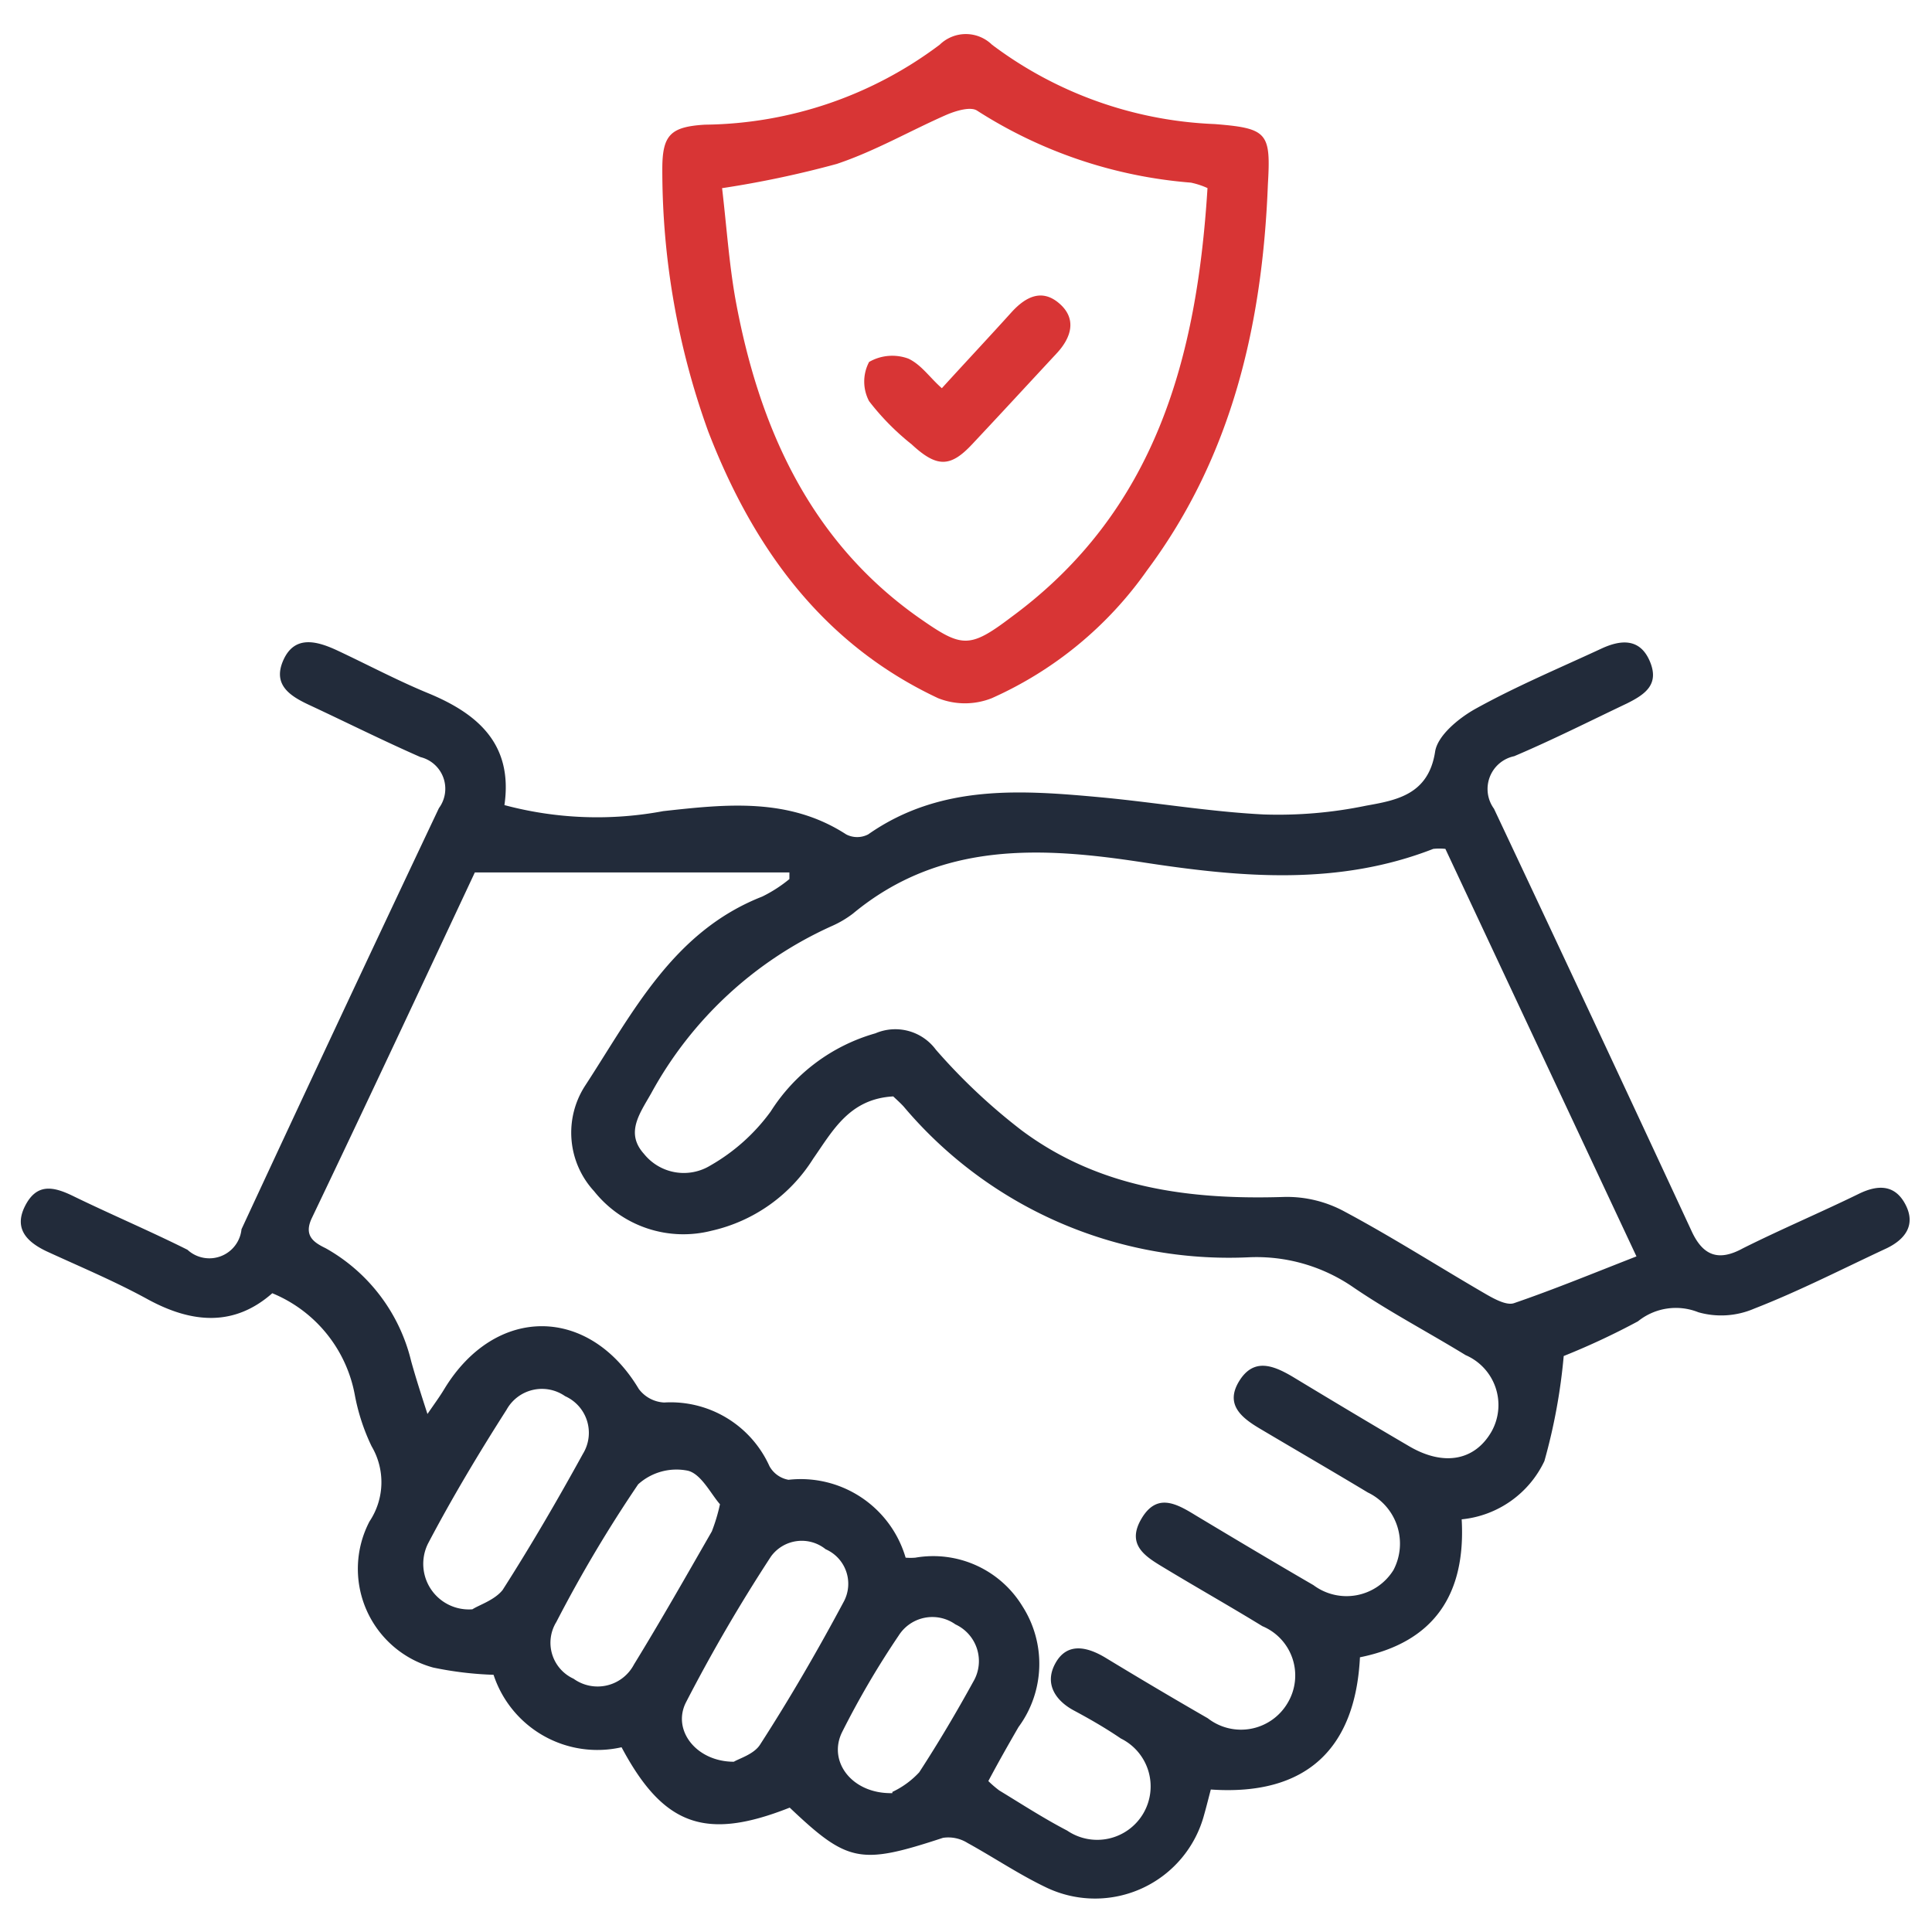 <svg id="Layer_1" data-name="Layer 1" xmlns="http://www.w3.org/2000/svg" width="64" height="64" viewBox="0 0 64 64"><defs><style>.cls-1{fill:#222b3a;}.cls-2{fill:#d83535;}</style></defs><path class="cls-1" d="M16.71,26.67a11.88,11.88,0,0,0,5.26.2c2.08-.23,4.16-.46,6.06.77a.79.79,0,0,0,.73,0c2.4-1.68,5.1-1.47,7.79-1.22,1.77.17,3.53.47,5.31.56a14.35,14.35,0,0,0,3.39-.29c1-.18,2.07-.36,2.29-1.79.08-.53.77-1.1,1.32-1.41,1.35-.75,2.78-1.35,4.18-2,.64-.3,1.28-.36,1.61.41S54.5,23,53.9,23.3c-1.24.59-2.47,1.21-3.74,1.75a1.11,1.11,0,0,0-.67,1.74q3.3,7,6.55,14c.38.82.9,1,1.7.56,1.26-.63,2.56-1.18,3.83-1.8.63-.31,1.2-.32,1.55.35s0,1.15-.62,1.45c-1.46.68-2.9,1.42-4.39,2a2.76,2.76,0,0,1-1.85.12,2,2,0,0,0-2,.3,24.14,24.14,0,0,1-2.46,1.15,19.1,19.1,0,0,1-.64,3.48,3.4,3.4,0,0,1-2.74,1.93c.14,2.47-.9,4.07-3.37,4.57-.15,3-1.75,4.6-4.94,4.38-.07.26-.14.55-.22.83a3.74,3.74,0,0,1-5.2,2.43c-.91-.43-1.75-1-2.64-1.49a1.2,1.2,0,0,0-.81-.17c-2.74.9-3.15.83-5.08-1-2.78,1.1-4.18.61-5.57-2a3.62,3.62,0,0,1-4.24-2.4,11.55,11.55,0,0,1-2-.24,3.39,3.39,0,0,1-2.11-4.84,2.34,2.34,0,0,0,.07-2.49,6.8,6.8,0,0,1-.56-1.72,4.53,4.53,0,0,0-2.73-3.35c-1.26,1.11-2.65,1-4.11.21-1.09-.6-2.24-1.08-3.37-1.6-.65-.31-1.09-.75-.71-1.5s.92-.65,1.55-.35c1.27.62,2.57,1.17,3.83,1.8A1.07,1.07,0,0,0,8,40.72q3.25-7,6.54-13.95a1.08,1.08,0,0,0-.61-1.69c-1.23-.54-2.43-1.14-3.65-1.71-.65-.3-1.27-.67-.89-1.51s1.13-.62,1.81-.3c1,.47,2,1,3,1.41C15.84,23.65,17,24.66,16.71,26.67ZM32.74,59a3.62,3.62,0,0,0,.36.31c.74.45,1.48.93,2.25,1.33a1.77,1.77,0,1,0,1.78-3.05c-.5-.34-1-.63-1.56-.93s-1-.85-.61-1.56,1.06-.55,1.67-.18c1.12.68,2.25,1.35,3.38,2a1.79,1.79,0,0,0,2.64-.5,1.77,1.77,0,0,0-.83-2.55c-1.06-.65-2.14-1.26-3.2-1.9-.61-.37-1.33-.75-.82-1.64s1.16-.53,1.81-.13c1.3.78,2.59,1.55,3.9,2.31a1.83,1.83,0,0,0,2.65-.5,1.88,1.88,0,0,0-.85-2.57c-1.18-.71-2.37-1.4-3.55-2.1-.63-.37-1.19-.81-.71-1.59s1.13-.52,1.76-.15c1.29.78,2.59,1.56,3.89,2.32,1.14.66,2.16.46,2.71-.5a1.8,1.8,0,0,0-.86-2.53c-1.24-.76-2.52-1.43-3.71-2.24a5.65,5.65,0,0,0-3.49-1,14.09,14.09,0,0,1-11.42-5c-.13-.14-.28-.27-.34-.33-1.45.08-2,1.13-2.65,2.06a5.37,5.37,0,0,1-3.37,2.39,3.78,3.78,0,0,1-3.89-1.31,2.86,2.86,0,0,1-.3-3.49c1.58-2.42,2.91-5.11,5.87-6.27a4.59,4.59,0,0,0,.9-.58l0-.22H15.73c-1.73,3.69-3.55,7.58-5.4,11.45-.28.59.07.81.46,1a5.86,5.86,0,0,1,2.83,3.74c.15.54.32,1.07.54,1.75.24-.35.41-.58.56-.83,1.69-2.78,4.79-2.76,6.44,0a1.12,1.12,0,0,0,.84.45,3.59,3.59,0,0,1,3.49,2.11.9.9,0,0,0,.63.45A3.62,3.62,0,0,1,30,51.6a2,2,0,0,0,.32,0,3.46,3.46,0,0,1,3.55,1.61,3.53,3.53,0,0,1-.13,4C33.41,57.78,33.08,58.36,32.74,59ZM47.88,28.12a2,2,0,0,0-.4,0c-3.13,1.22-6.32.95-9.53.46-3.41-.53-6.78-.73-9.69,1.68a3.4,3.4,0,0,1-.69.41,12.79,12.79,0,0,0-6,5.55c-.38.67-.86,1.31-.24,2a1.69,1.69,0,0,0,2.2.39,6.38,6.38,0,0,0,2-1.79A6.07,6.07,0,0,1,29,34.23a1.67,1.67,0,0,1,2,.54,19.54,19.54,0,0,0,2.85,2.68c2.58,1.92,5.58,2.3,8.7,2.2a4,4,0,0,1,2,.49c1.59.85,3.12,1.83,4.69,2.74.28.16.67.37.91.29,1.34-.46,2.65-1,4.06-1.55ZM15.65,53.31c.21-.14.73-.3,1-.64.94-1.47,1.83-3,2.66-4.51a1.33,1.33,0,0,0-.59-1.91,1.34,1.34,0,0,0-1.94.45c-.92,1.44-1.8,2.91-2.6,4.43A1.51,1.51,0,0,0,15.65,53.31Zm8.2-3.48c-.3-.34-.62-1-1.06-1.11a1.89,1.89,0,0,0-1.65.45,44.5,44.5,0,0,0-2.71,4.56A1.31,1.31,0,0,0,19,55.61,1.36,1.36,0,0,0,21,55.14c.89-1.45,1.73-2.93,2.58-4.41A5.94,5.94,0,0,0,23.85,49.83Zm.46,8.53c.18-.11.67-.25.87-.57,1-1.55,1.92-3.14,2.78-4.75a1.25,1.25,0,0,0-.61-1.72,1.26,1.26,0,0,0-1.81.24,54.46,54.46,0,0,0-2.82,4.84C22.26,57.32,23.07,58.36,24.31,58.36Zm5.25,1a2.88,2.88,0,0,0,.89-.65c.65-1,1.24-2,1.79-3a1.34,1.34,0,0,0-.59-1.9,1.32,1.32,0,0,0-1.88.37,28.64,28.64,0,0,0-1.88,3.21C27.42,58.36,28.23,59.43,29.56,59.4Z"/><path class="cls-2" d="M42,6.12c-.18,4.62-1.19,9-4,12.77a12.5,12.5,0,0,1-5.15,4.24,2.41,2.41,0,0,1-1.77,0c-3.84-1.8-6.14-5-7.62-8.84A25.43,25.43,0,0,1,21.94,5.6c0-1.13.27-1.4,1.41-1.47a13.16,13.16,0,0,0,7.78-2.65,1.24,1.24,0,0,1,1.73,0,13.13,13.13,0,0,0,7.38,2.63C42,4.25,42.1,4.4,42,6.12Zm-18.08.11c.15,1.28.23,2.48.44,3.67.77,4.22,2.45,8,6.06,10.55,1.43,1,1.67,1.06,3.07,0C38.3,16.92,39.65,11.83,40,6.23a2.65,2.65,0,0,0-.55-.18,15.36,15.36,0,0,1-7.09-2.39c-.21-.13-.67,0-1,.14C30.15,4.33,29,5,27.72,5.43A33.38,33.38,0,0,1,23.94,6.23Z"/><path class="cls-2" d="M31.2,12.86c.82-.9,1.58-1.71,2.32-2.53.46-.5,1-.78,1.58-.27s.39,1.13-.11,1.66c-.93,1-1.85,2-2.79,3-.72.77-1.17.77-2,0a8.28,8.28,0,0,1-1.41-1.43,1.39,1.39,0,0,1,0-1.3,1.54,1.54,0,0,1,1.3-.11C30.52,12.08,30.8,12.51,31.2,12.86Z"/></svg>